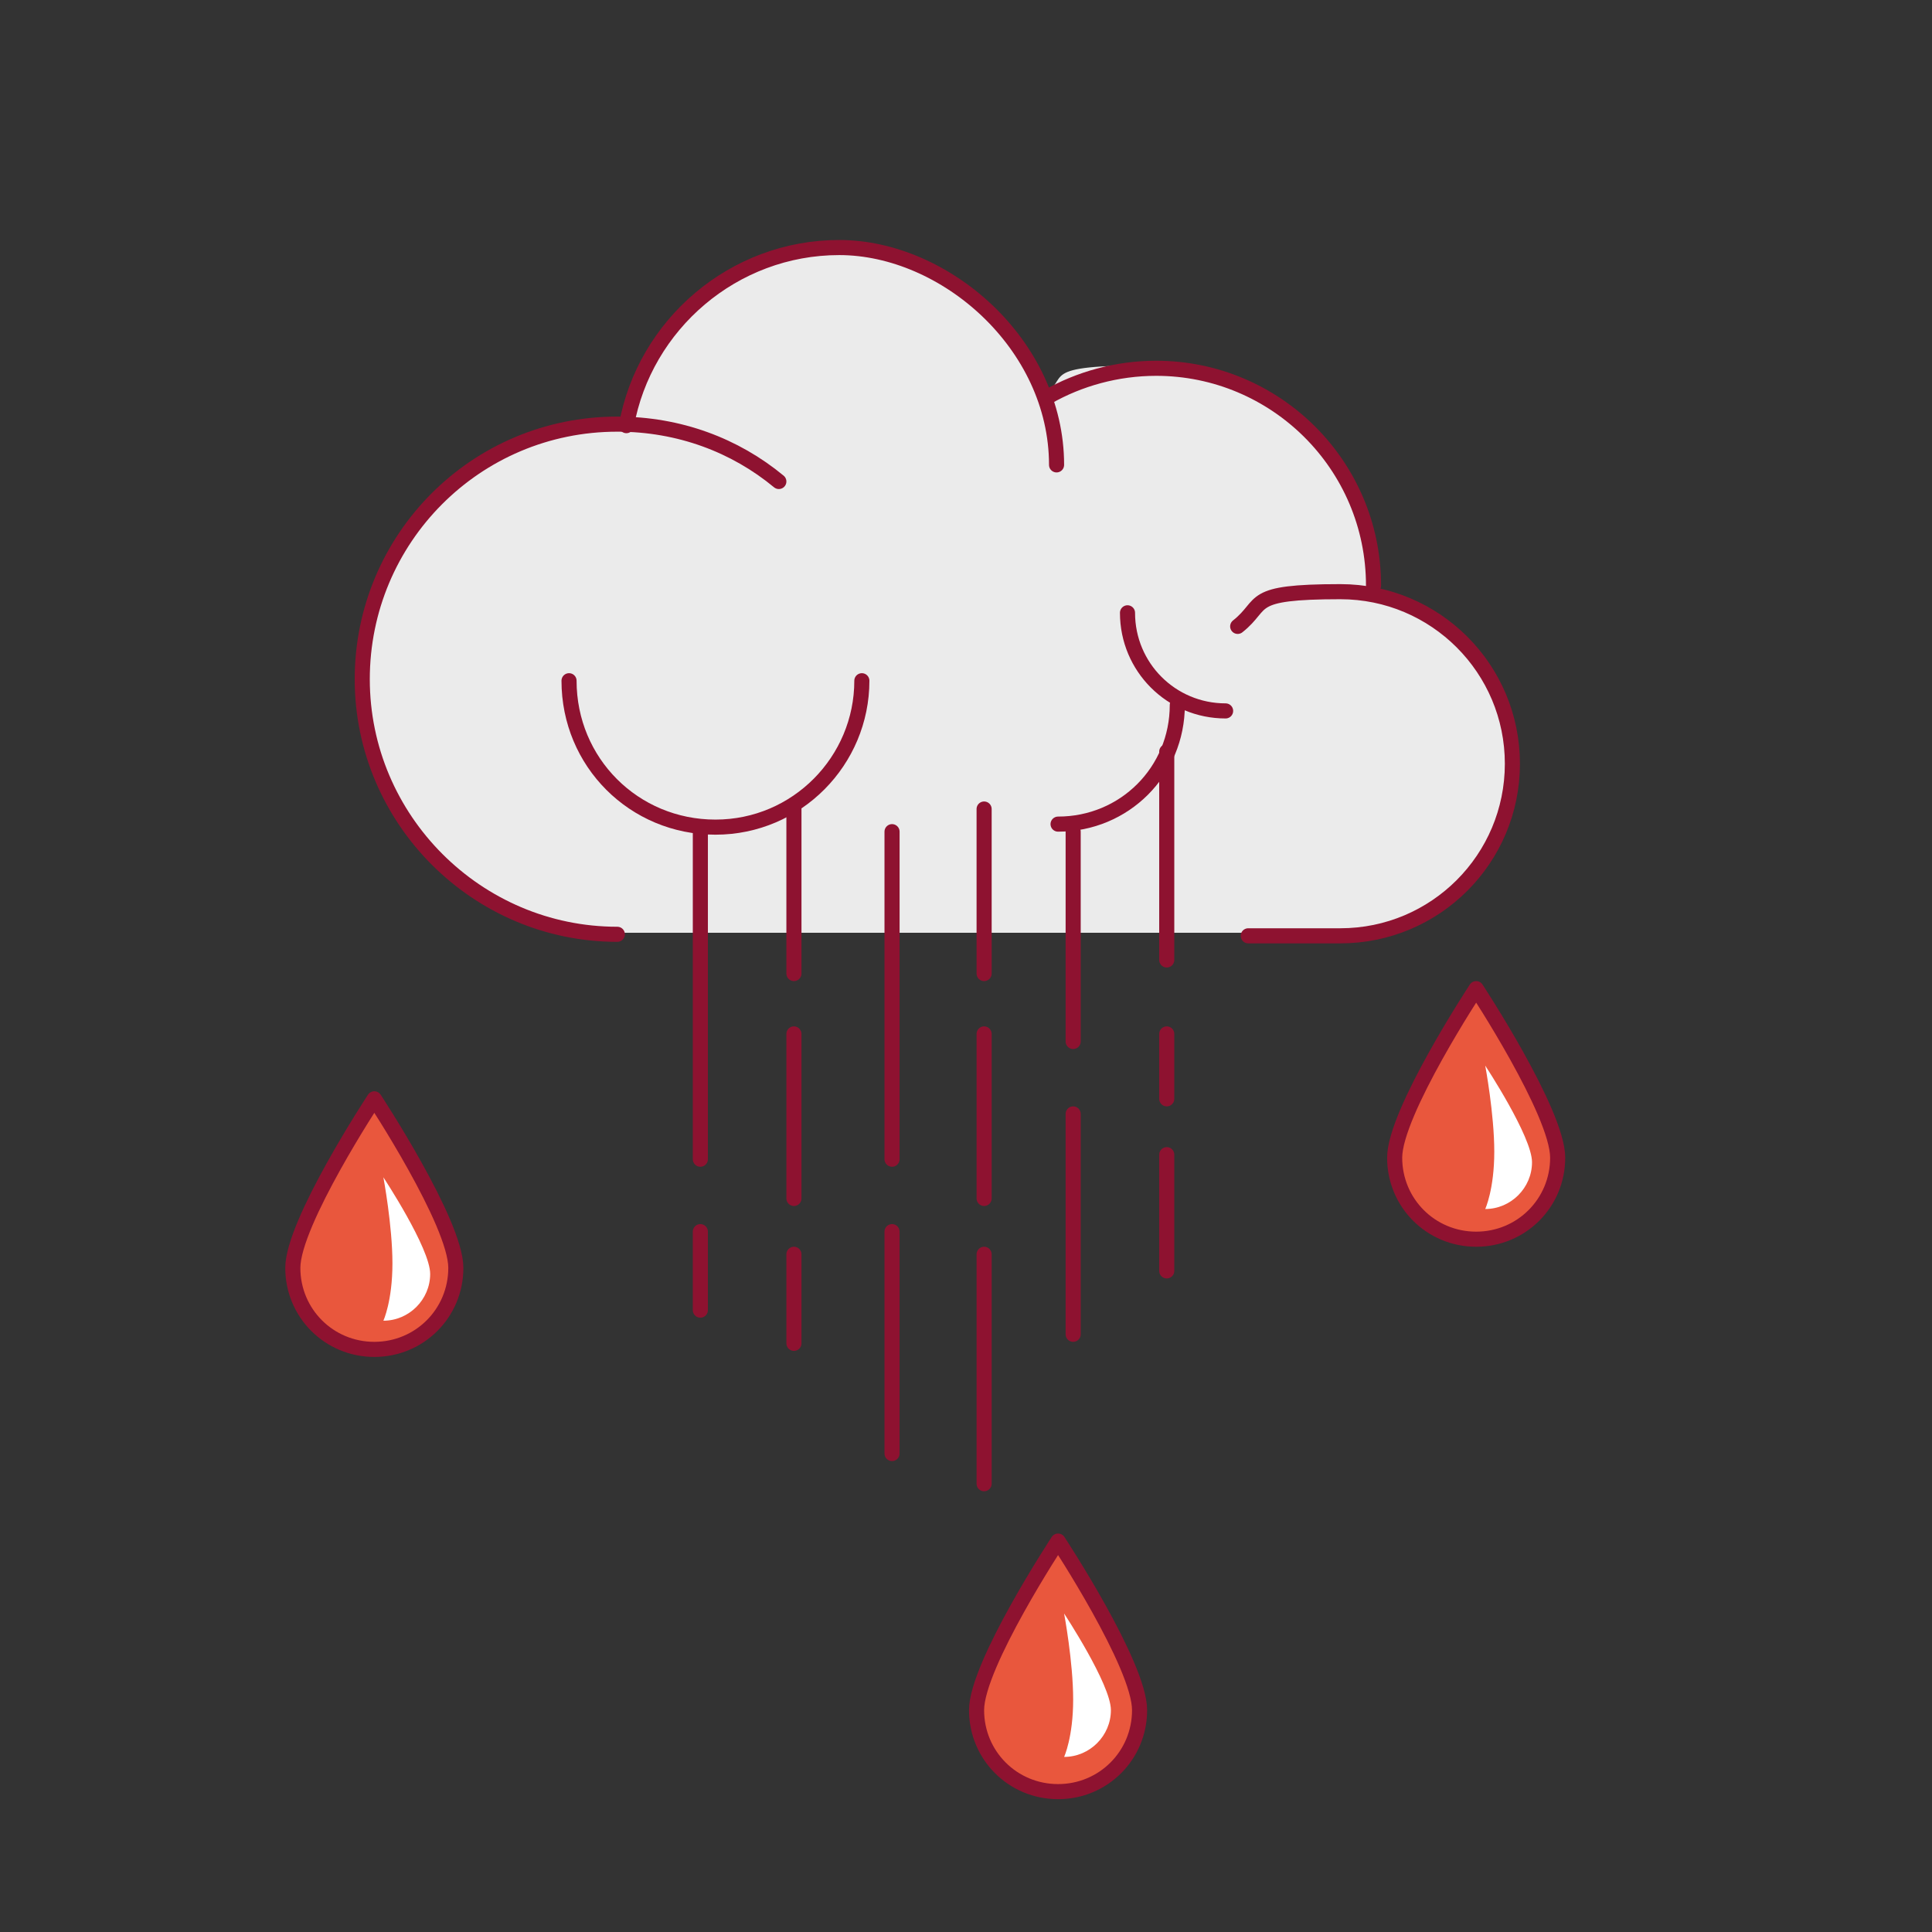 <?xml version="1.0" encoding="UTF-8"?>
<svg id="PICTOGRAMMES_NEW_2024" xmlns="http://www.w3.org/2000/svg" version="1.1" viewBox="0 0 128 128">
  <rect x="0" y="0" width="128" height="128" fill="#333333" stroke="none"/>
  <!-- Generator: Adobe Illustrator 29.3.1, SVG Export Plug-In . SVG Version: 2.1.0 Build 151)  -->
  <defs>
    <style>
      .st0 {
        fill: #ebebeb;
      }

      .st1 {
        fill: #fff;
      }

      .st2 {
        fill: #e9573d;
      }

      .st3 {
        fill: none;
        stroke: #8e1230;
        stroke-linecap: round;
        stroke-linejoin: round;
      }
    </style>
  </defs>
  <path class="st0" d="M88.8,62c6.3,0,11.5-5.1,11.5-11.5s-4.1-10.3-9.5-11.3c0-.2,0-.4,0-.6,0-7.9-6.4-14.4-14.4-14.4s-5.3.8-7.4,2.1c-1.8-5.8-7.3-10.1-13.7-10.1s-12.9,5.1-14.1,11.8c0,0-.2,0-.2,0-9.4,0-16.9,7.6-16.9,16.9s7.6,16.9,16.9,16.9h47.8Z"/>
  <path class="st3" d="M82.7,62h6.1c6.3,0,11.4-5.1,11.4-11.4s-5.1-11.4-11.4-11.4-4.9.8-6.8,2.3"/>
  <path class="st3" d="M51.6,31.9c-2.9-2.4-6.6-3.8-10.7-3.8-9.4,0-16.9,7.6-16.9,16.9s7.6,16.9,16.9,16.9"/>
  <path class="st3" d="M41.5,28.2c1.2-6.7,7.1-11.8,14.1-11.8s14.4,6.4,14.4,14.4"/>
  <path class="st3" d="M69.4,26.3c2.1-1.2,4.6-1.9,7.2-1.9,7.9,0,14.4,6.4,14.4,14.4"/>
  <line class="st3" x1="46.4" y1="55.1" x2="46.4" y2="76.8"/>
  <line class="st3" x1="46.4" y1="81.6" x2="46.4" y2="86.8"/>
  <line class="st3" x1="52.6" y1="68.5" x2="52.6" y2="79.4"/>
  <line class="st3" x1="52.6" y1="53.6" x2="52.6" y2="64.5"/>
  <line class="st3" x1="52.6" y1="83.1" x2="52.6" y2="89"/>
  <line class="st3" x1="59.1" y1="55.1" x2="59.1" y2="76.8"/>
  <line class="st3" x1="59.1" y1="81.6" x2="59.1" y2="96.3"/>
  <line class="st3" x1="65.2" y1="68.5" x2="65.2" y2="79.4"/>
  <line class="st3" x1="65.2" y1="53.6" x2="65.2" y2="64.5"/>
  <line class="st3" x1="65.2" y1="83.1" x2="65.2" y2="98.3"/>
  <line class="st3" x1="71.1" y1="55.1" x2="71.1" y2="69"/>
  <line class="st3" x1="71.1" y1="73.8" x2="71.1" y2="88.4"/>
  <line class="st3" x1="77.3" y1="68.5" x2="77.3" y2="72.8"/>
  <line class="st3" x1="77.3" y1="49.8" x2="77.3" y2="63.6"/>
  <line class="st3" x1="77.3" y1="76.5" x2="77.3" y2="84.2"/>
  <path class="st3" d="M57.1,45.1c0,5.3-4.3,9.7-9.7,9.7s-9.7-4.3-9.7-9.7"/>
  <path class="st3" d="M81.2,47.1c-3.6,0-6.5-2.9-6.5-6.5"/>
  <path class="st3" d="M78,46.7c0,4.4-3.5,7.9-7.9,7.9"/>
  <path class="st2" d="M30.2,84c0,3-2.4,5.4-5.4,5.4s-5.4-2.4-5.4-5.4,5.4-11.2,5.4-11.2c0,0,5.4,8.2,5.4,11.2Z"/>
  <path class="st1" d="M28.5,84.4c0,1.7-1.4,3.1-3.1,3.1,0,0,.6-1.3.6-3.8s-.6-5.7-.6-5.7c0,0,3.1,4.7,3.1,6.4Z"/>
  <path class="st2" d="M103.2,76.7c0,3-2.4,5.4-5.4,5.4s-5.4-2.4-5.4-5.4,5.4-11.2,5.4-11.2c0,0,5.4,8.2,5.4,11.2Z"/>
  <path class="st2" d="M75.5,113.3c0,3-2.4,5.4-5.4,5.4s-5.4-2.4-5.4-5.4,5.4-11.2,5.4-11.2c0,0,5.4,8.2,5.4,11.2Z"/>
  <path class="st3" d="M30.2,84c0,3-2.4,5.4-5.4,5.4s-5.4-2.4-5.4-5.4,5.4-11.2,5.4-11.2c0,0,5.4,8.2,5.4,11.2Z"/>
  <path class="st3" d="M103.2,76.7c0,3-2.4,5.4-5.4,5.4s-5.4-2.4-5.4-5.4,5.4-11.2,5.4-11.2c0,0,5.4,8.2,5.4,11.2Z"/>
  <path class="st3" d="M75.5,113.3c0,3-2.4,5.4-5.4,5.4s-5.4-2.4-5.4-5.4,5.4-11.2,5.4-11.2c0,0,5.4,8.2,5.4,11.2Z"/>
  <path class="st1" d="M73.6,113.3c0,1.7-1.4,3.1-3.1,3.1,0,0,.6-1.3.6-3.8s-.6-5.7-.6-5.7c0,0,3.1,4.7,3.1,6.4Z"/>
  <path class="st1" d="M101.5,77c0,1.7-1.4,3.1-3.1,3.1,0,0,.6-1.3.6-3.8s-.6-5.7-.6-5.7c0,0,3.1,4.7,3.1,6.4Z"/>
</svg>